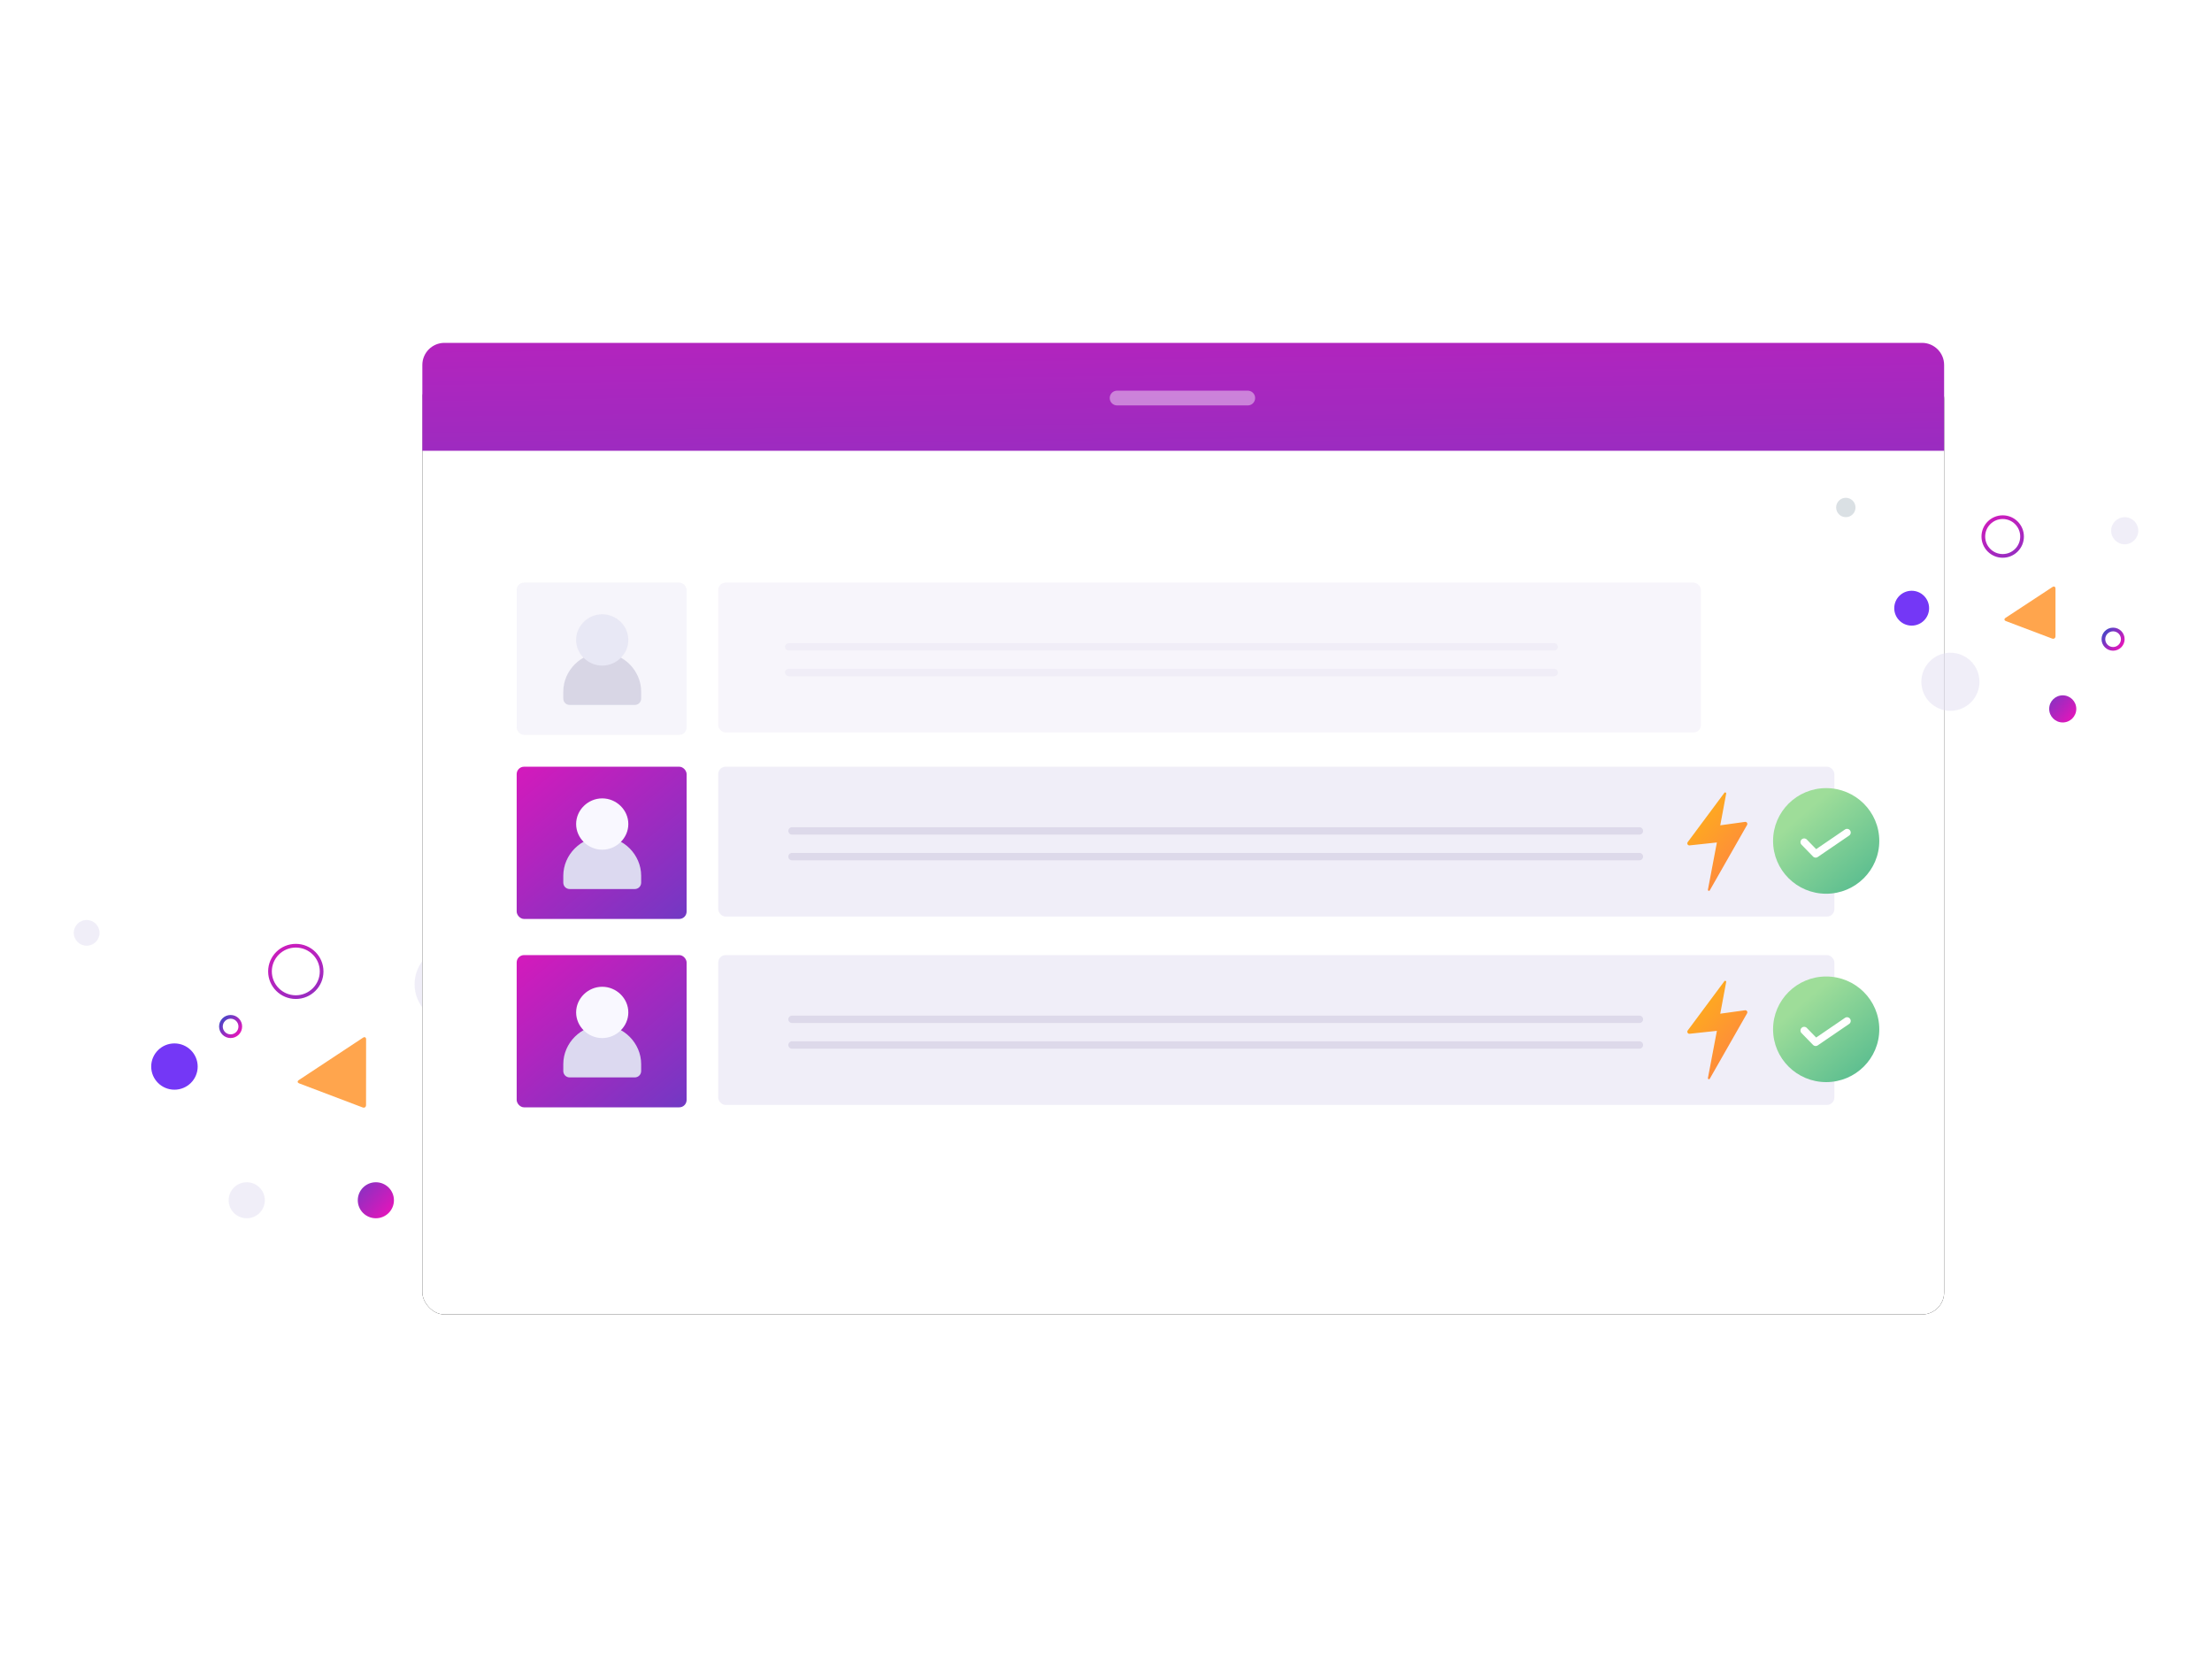 <?xml version="1.0" encoding="UTF-8"?>
<svg width="600px" height="450px" viewBox="0 0 600 450" version="1.1" xmlns="http://www.w3.org/2000/svg" xmlns:xlink="http://www.w3.org/1999/xlink">
    <!-- Generator: Sketch 42 (36781) - http://www.bohemiancoding.com/sketch -->
    <title>Close sales faster</title>
    <desc>Created with Sketch.</desc>
    <defs>
        <linearGradient x1="-33.72%" y1="-26.171%" x2="100%" y2="81.114%" id="linearGradient-1">
            <stop stop-color="#005CCC" offset="0%"></stop>
            <stop stop-color="#E614BA" offset="100%"></stop>
        </linearGradient>
        <linearGradient x1="-269.866%" y1="-246.122%" x2="100%" y2="81.114%" id="linearGradient-2">
            <stop stop-color="#005CCC" offset="0%"></stop>
            <stop stop-color="#4111B1" offset="37.812%"></stop>
            <stop stop-color="#5812BA" offset="57.451%"></stop>
            <stop stop-color="#7A36C3" offset="72.528%"></stop>
            <stop stop-color="#E614BA" offset="100%"></stop>
        </linearGradient>
        <linearGradient x1="240.742%" y1="387.129%" x2="0%" y2="-51.621%" id="linearGradient-3">
            <stop stop-color="#005CCC" offset="0%"></stop>
            <stop stop-color="#E614BA" offset="100%"></stop>
        </linearGradient>
        <rect id="path-4" x="0" y="9.193" width="412.785" height="254.351" rx="6"></rect>
        <filter x="-50%" y="-50%" width="200%" height="200%" filterUnits="objectBoundingBox" id="filter-5">
            <feOffset dx="0" dy="0" in="SourceAlpha" result="shadowOffsetOuter1"></feOffset>
            <feGaussianBlur stdDeviation="5" in="shadowOffsetOuter1" result="shadowBlurOuter1"></feGaussianBlur>
            <feColorMatrix values="0 0 0 0 0.89   0 0 0 0 0.869   0 0 0 0 0.947  0 0 0 1 0" type="matrix" in="shadowBlurOuter1"></feColorMatrix>
        </filter>
        <linearGradient x1="178.972%" y1="799.109%" x2="-11.42%" y2="-233.017%" id="linearGradient-6">
            <stop stop-color="#005CCC" offset="0%"></stop>
            <stop stop-color="#E614BA" offset="100%"></stop>
        </linearGradient>
        <linearGradient x1="8.006%" y1="-9.282%" x2="108.9%" y2="133.147%" id="linearGradient-7">
            <stop stop-color="#FDB813" offset="0%"></stop>
            <stop stop-color="#FF7054" offset="100%"></stop>
        </linearGradient>
        <linearGradient x1="17.105%" y1="33.717%" x2="125.163%" y2="158.021%" id="linearGradient-8">
            <stop stop-color="#9EDD99" offset="0%"></stop>
            <stop stop-color="#3AAE8B" offset="80.5%"></stop>
            <stop stop-color="#38AD8A" offset="100%"></stop>
        </linearGradient>
        <linearGradient x1="170.887%" y1="162.984%" x2="-7.131%" y2="-28.561%" id="linearGradient-9">
            <stop stop-color="#005CCC" offset="0%"></stop>
            <stop stop-color="#4F45C6" offset="23.667%"></stop>
            <stop stop-color="#7A36C3" offset="40.126%"></stop>
            <stop stop-color="#E614BA" offset="100%"></stop>
        </linearGradient>
    </defs>
    <g id="Assets" stroke="none" stroke-width="1" fill="none" fill-rule="evenodd">
        <g id="Close-sales-faster">
            <g id="Group-26" transform="translate(20, 93)">
                <polyline id="Line" stroke="#FFFFFF" stroke-linecap="round" stroke-linejoin="round" points="161.739 120.01 163.824 121.681 167.401 118.007"></polyline>
                <polyline id="Line" stroke="#FFFFFF" stroke-linecap="round" stroke-linejoin="round" points="161.739 168.374 163.824 170.044 167.401 166.371"></polyline>
                <g id="Group-14" transform="translate(149.193, 66.191)"></g>
                <ellipse id="Oval-6-Copy-8" stroke="url(#linearGradient-1)" cx="42.552" cy="185.441" rx="2.627" ry="2.627"></ellipse>
                <g id="Group-18" transform="translate(0, 156.548)">
                    <ellipse id="Oval-6-Copy" fill="#E3DEF2" opacity="0.5" cx="102.964" cy="17.435" rx="10.507" ry="10.461"></ellipse>
                    <ellipse id="Oval-6-Copy-3" fill="#7437F6" cx="27.317" cy="39.753" rx="6.304" ry="6.277"></ellipse>
                    <ellipse id="Oval-6-Copy-5" fill="#E3DEF2" opacity="0.5" cx="46.929" cy="76.019" rx="4.903" ry="4.882"></ellipse>
                    <ellipse id="Oval-6-Copy-6" fill="#E3DEF2" opacity="0.5" cx="3.502" cy="3.487" rx="3.502" ry="3.487"></ellipse>
                    <ellipse id="Oval-6-Copy-7" stroke="url(#linearGradient-1)" cx="100.163" cy="50.912" rx="3.502" ry="3.487"></ellipse>
                    <ellipse id="Oval-6-Copy-4" fill="url(#linearGradient-2)" cx="81.951" cy="76.019" rx="4.903" ry="4.882"></ellipse>
                    <ellipse id="Oval-6-Copy-2" stroke="url(#linearGradient-3)" cx="60.238" cy="13.948" rx="7.004" ry="6.974"></ellipse>
                    <path d="M65.281,30.818 C65.384,30.277 65.782,30.17 66.153,30.562 L80.499,45.715 C80.877,46.115 80.74,46.517 80.203,46.612 L62.642,49.695 C62.1,49.79 61.743,49.43 61.847,48.888 L65.281,30.818 Z" id="Rectangle-15" fill="#FFA54D" transform="translate(71.265, 40.026) rotate(-80) translate(-71.265, -40.026) "></path>
                </g>
                <g id="Group-16" transform="translate(94.559, 0)">
                    <g id="Rectangle">
                        <use fill="black" fill-opacity="1" filter="url(#filter-5)" xlink:href="#path-4"></use>
                        <use fill="#FFFFFF" fill-rule="evenodd" xlink:href="#path-4"></use>
                    </g>
                    <g id="Group-17">
                        <path d="M0,5.993 C0,2.683 2.69,0 5.994,0 L406.785,0 C410.095,0 412.779,2.688 412.779,5.993 L412.779,29.264 L0,29.264 L0,5.993 Z" id="Rectangle-Copy" fill="url(#linearGradient-6)"></path>
                        <path d="M188.453,14.968 L223.893,14.968" id="Line" stroke="#FFFFFF" stroke-width="4" stroke-linecap="round" stroke-linejoin="round" opacity="0.418"></path>
                    </g>
                    <rect id="Rectangle-2-Copy" fill="#E3DEF2" opacity="0.3" x="80.255" y="65.033" width="266.557" height="40.645" rx="2"></rect>
                    <g id="Group-15" opacity="0.3" transform="translate(98.865, 81.291)" stroke="#BDBBD4" stroke-width="2" stroke-linecap="round" stroke-linejoin="round">
                        <path d="M0.511,1.161 L208.154,1.161" id="Line" opacity="0.42"></path>
                        <path d="M0.511,8.129 L208.154,8.129" id="Line" opacity="0.42"></path>
                    </g>
                    <rect id="Rectangle-2-Copy" fill="#E3DEF2" opacity="0.5" x="80.255" y="114.969" width="302.75" height="40.645" rx="2"></rect>
                    <g id="Group-15" transform="translate(99.709, 131.227)" stroke="#C9C3DB" stroke-width="2" stroke-linecap="round" opacity="0.5" stroke-linejoin="round">
                        <path d="M0.566,1.161 L230.414,1.161" id="Line"></path>
                        <path d="M0.566,8.129 L230.414,8.129" id="Line"></path>
                    </g>
                    <rect id="Rectangle-2-Copy" fill="#E3DEF2" opacity="0.5" x="80.255" y="166.066" width="302.75" height="40.645" rx="2"></rect>
                    <g id="Group-15" transform="translate(99.709, 182.324)" stroke="#C9C3DB" stroke-width="2" stroke-linecap="round" opacity="0.5" stroke-linejoin="round">
                        <path d="M0.566,1.161 L230.414,1.161" id="Line"></path>
                        <path d="M0.566,8.129 L230.414,8.129" id="Line"></path>
                    </g>
                    <path d="M349.217,148.506 L359.329,130.767 C359.558,130.365 359.233,129.871 358.782,129.934 L352.056,130.865 L353.663,122.269 C353.717,121.979 353.35,121.813 353.175,122.048 L343.233,135.419 C342.944,135.809 343.25,136.362 343.727,136.311 L351.143,135.516 L348.712,148.313 C348.653,148.622 349.062,148.778 349.217,148.506 Z" id="Shape-Copy-2" fill="url(#linearGradient-7)" fill-rule="nonzero"></path>
                    <path d="M349.217,199.603 L359.329,181.864 C359.558,181.462 359.233,180.968 358.782,181.031 L352.056,181.962 L353.663,173.366 C353.717,173.076 353.35,172.91 353.175,173.145 L343.233,186.516 C342.944,186.906 343.25,187.459 343.727,187.408 L351.143,186.613 L348.712,199.41 C348.653,199.719 349.062,199.875 349.217,199.603 Z" id="Shape-Copy-3" fill="url(#linearGradient-7)" fill-rule="nonzero"></path>
                    <ellipse id="Oval" fill="url(#linearGradient-8)" cx="380.788" cy="135.099" rx="14.405" ry="14.324"></ellipse>
                    <polyline id="Line" stroke="#FFFFFF" stroke-width="2" stroke-linecap="round" stroke-linejoin="round" points="374.816 135.423 377.937 138.63 386.447 132.824"></polyline>
                    <ellipse id="Oval" fill="url(#linearGradient-8)" cx="380.788" cy="186.196" rx="14.405" ry="14.324"></ellipse>
                    <polyline id="Line" stroke="#FFFFFF" stroke-width="2" stroke-linecap="round" stroke-linejoin="round" points="374.816 186.521 377.937 189.727 386.447 183.921"></polyline>
                    <g id="Group-22" opacity="0.803" transform="translate(25.589, 65.033)">
                        <rect id="Rectangle-2" fill="#ECEBF6" opacity="0.651" x="0" y="0" width="46.094" height="41.296" rx="2"></rect>
                        <path d="M23.205,19.029 C17.46,19.029 12.644,23.843 12.644,29.584 L12.644,31.44 C12.644,32.415 13.41,33.18 14.385,33.18 L32.025,33.18 C33,33.18 33.766,32.415 33.766,31.44 L33.766,29.584 C33.766,23.843 28.95,19.029 23.205,19.029 Z" id="Shape" fill="#CECCDF" fill-rule="nonzero"></path>
                        <path d="M23.205,8.59 C19.375,8.59 16.126,11.722 16.126,15.549 C16.126,19.377 19.375,22.509 23.205,22.509 C27.035,22.509 30.284,19.377 30.284,15.549 C30.284,11.722 27.035,8.59 23.205,8.59 Z" id="Shape" fill="#E3E2F2" fill-rule="nonzero"></path>
                    </g>
                    <g id="Group-22" transform="translate(25.589, 114.969)">
                        <g id="Group-25">
                            <rect id="Rectangle-2" fill="url(#linearGradient-9)" x="0" y="0" width="46.094" height="41.296" rx="2"></rect>
                            <path d="M23.205,19.029 C17.46,19.029 12.644,23.843 12.644,29.584 L12.644,31.44 C12.644,32.415 13.41,33.18 14.385,33.18 L32.025,33.18 C33,33.18 33.766,32.415 33.766,31.44 L33.766,29.584 C33.766,23.843 28.95,19.029 23.205,19.029 Z" id="Shape" fill="#DCD9F0" fill-rule="nonzero"></path>
                            <path d="M23.205,8.59 C19.375,8.59 16.126,11.722 16.126,15.549 C16.126,19.377 19.375,22.509 23.205,22.509 C27.035,22.509 30.284,19.377 30.284,15.549 C30.284,11.722 27.035,8.59 23.205,8.59 Z" id="Shape" fill="#F9F8FF" fill-rule="nonzero"></path>
                        </g>
                        <g id="Group-25-Copy" transform="translate(0, 51.097)">
                            <rect id="Rectangle-2" fill="url(#linearGradient-9)" x="0" y="0" width="46.094" height="41.296" rx="2"></rect>
                            <path d="M23.205,19.029 C17.46,19.029 12.644,23.843 12.644,29.584 L12.644,31.44 C12.644,32.415 13.41,33.18 14.385,33.18 L32.025,33.18 C33,33.18 33.766,32.415 33.766,31.44 L33.766,29.584 C33.766,23.843 28.95,19.029 23.205,19.029 Z" id="Shape" fill="#DCD9F0" fill-rule="nonzero"></path>
                            <path d="M23.205,8.59 C19.375,8.59 16.126,11.722 16.126,15.549 C16.126,19.377 19.375,22.509 23.205,22.509 C27.035,22.509 30.284,19.377 30.284,15.549 C30.284,11.722 27.035,8.59 23.205,8.59 Z" id="Shape" fill="#F9F8FF" fill-rule="nonzero"></path>
                        </g>
                    </g>
                </g>
                <g id="Group-18-Copy" transform="translate(478.049, 42.026)">
                    <ellipse id="Oval-6-Copy" fill="#E3DEF2" opacity="0.5" cx="30.994" cy="49.906" rx="7.88" ry="7.88"></ellipse>
                    <ellipse id="Oval-6-Copy-3" fill="#7437F6" cx="20.488" cy="29.944" rx="4.728" ry="4.728"></ellipse>
                    <ellipse id="Oval-6-Copy-5" fill="#E3DEF2" opacity="0.5" cx="78.274" cy="8.931" rx="3.677" ry="3.677"></ellipse>
                    <ellipse id="Oval-6-Copy-6" fill="#DAE0E4" cx="2.627" cy="2.627" rx="2.627" ry="2.627"></ellipse>
                    <ellipse id="Oval-6-Copy-7" stroke="url(#linearGradient-1)" cx="75.122" cy="38.349" rx="2.627" ry="2.627"></ellipse>
                    <ellipse id="Oval-6-Copy-4" fill="url(#linearGradient-2)" cx="61.463" cy="57.261" rx="3.677" ry="3.677"></ellipse>
                    <ellipse id="Oval-6-Copy-2" stroke="url(#linearGradient-3)" cx="45.178" cy="10.507" rx="5.253" ry="5.253"></ellipse>
                    <path d="M48.988,23.467 C49.092,22.921 49.479,22.799 49.86,23.204 L60.279,34.256 C60.657,34.657 60.525,35.059 59.98,35.156 L47.304,37.391 C46.761,37.487 46.403,37.129 46.508,36.574 L48.988,23.467 Z" id="Rectangle-15" fill="#FFA54D" transform="translate(53.485, 30.195) rotate(-80) translate(-53.485, -30.195) "></path>
                </g>
            </g>
        </g>
    </g>
</svg>